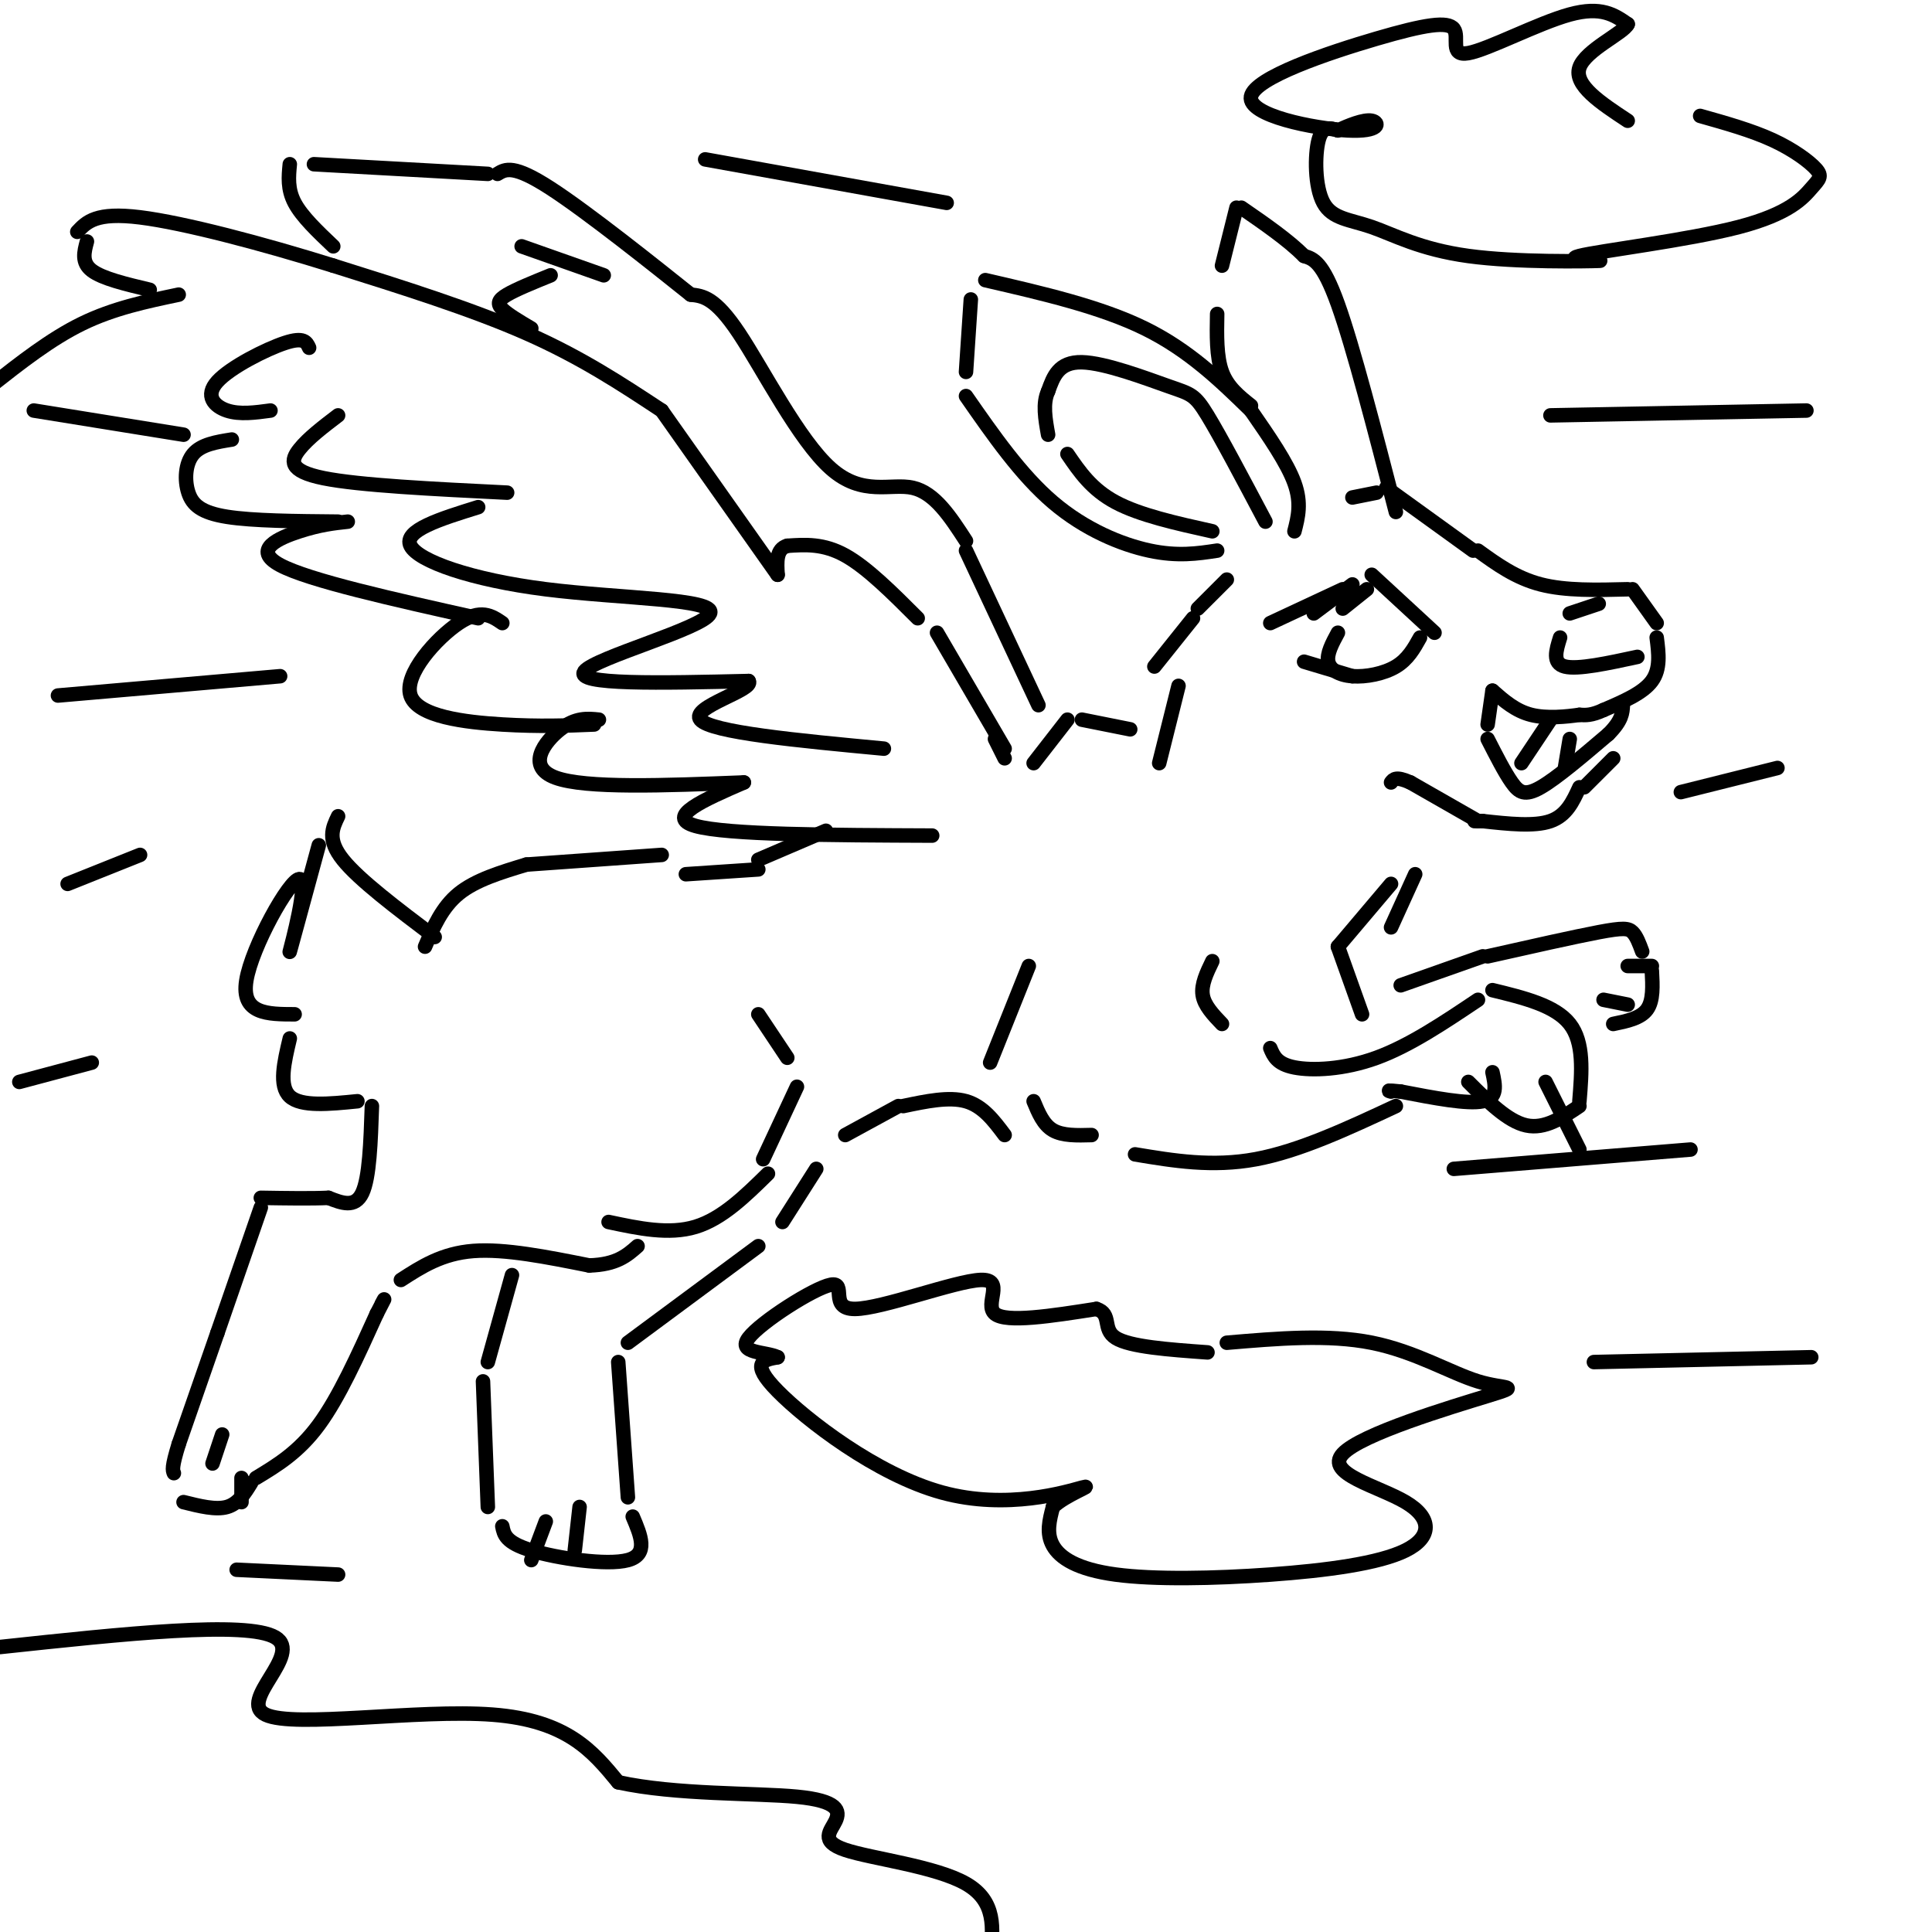 <svg viewBox='0 0 400 400' version='1.1' xmlns='http://www.w3.org/2000/svg' xmlns:xlink='http://www.w3.org/1999/xlink'><g fill='none' stroke='rgb(0,0,0)' stroke-width='3' stroke-linecap='round' stroke-linejoin='round'><path d='M268,110c0.750,-2.917 1.500,-5.833 0,-10c-1.500,-4.167 -5.250,-9.583 -9,-15'/><path d='M259,85c-6.417,-6.250 -12.833,-12.500 -22,-17c-9.167,-4.500 -21.083,-7.250 -33,-10'/><path d='M201,62c0.000,0.000 -1.000,15.000 -1,15'/><path d='M200,82c5.689,8.178 11.378,16.356 18,22c6.622,5.644 14.178,8.756 20,10c5.822,1.244 9.911,0.622 14,0'/><path d='M262,108c-4.661,-8.804 -9.321,-17.607 -12,-22c-2.679,-4.393 -3.375,-4.375 -8,-6c-4.625,-1.625 -13.179,-4.893 -18,-5c-4.821,-0.107 -5.911,2.946 -7,6'/><path d='M217,81c-1.167,2.500 -0.583,5.750 0,9'/><path d='M221,94c2.500,3.667 5.000,7.333 10,10c5.000,2.667 12.500,4.333 20,6'/><path d='M280,103c0.000,0.000 5.000,-1.000 5,-1'/><path d='M287,101c0.000,0.000 18.000,13.000 18,13'/><path d='M306,114c3.917,2.833 7.833,5.667 13,7c5.167,1.333 11.583,1.167 18,1'/><path d='M338,122c0.000,0.000 5.000,7.000 5,7'/><path d='M343,132c0.417,3.250 0.833,6.500 -1,9c-1.833,2.500 -5.917,4.250 -10,6'/><path d='M332,147c-2.500,1.167 -3.750,1.083 -5,1'/><path d='M327,148c-2.644,0.378 -6.756,0.822 -10,0c-3.244,-0.822 -5.622,-2.911 -8,-5'/><path d='M309,143c0.000,0.000 -1.000,7.000 -1,7'/><path d='M308,153c1.756,3.444 3.511,6.889 5,9c1.489,2.111 2.711,2.889 6,1c3.289,-1.889 8.644,-6.444 14,-11'/><path d='M333,152c2.833,-2.833 2.917,-4.417 3,-6'/><path d='M321,149c0.000,0.000 -6.000,9.000 -6,9'/><path d='M325,153c0.000,0.000 -1.000,6.000 -1,6'/><path d='M334,157c0.000,0.000 -6.000,6.000 -6,6'/><path d='M327,163c-1.333,2.917 -2.667,5.833 -6,7c-3.333,1.167 -8.667,0.583 -14,0'/><path d='M307,170c-2.500,0.000 -1.750,0.000 -1,0'/><path d='M306,170c0.000,0.000 -14.000,-8.000 -14,-8'/><path d='M292,162c-3.000,-1.333 -3.500,-0.667 -4,0'/><path d='M289,106c-4.417,-17.083 -8.833,-34.167 -12,-43c-3.167,-8.833 -5.083,-9.417 -7,-10'/><path d='M270,53c-3.333,-3.333 -8.167,-6.667 -13,-10'/><path d='M256,43c0.000,0.000 -3.000,12.000 -3,12'/><path d='M252,65c-0.083,4.417 -0.167,8.833 1,12c1.167,3.167 3.583,5.083 6,7'/><path d='M272,127c0.000,0.000 8.000,-6.000 8,-6'/><path d='M284,119c0.000,0.000 13.000,12.000 13,12'/><path d='M283,122c0.000,0.000 -5.000,4.000 -5,4'/><path d='M277,131c-1.173,2.173 -2.345,4.345 -2,6c0.345,1.655 2.208,2.792 5,3c2.792,0.208 6.512,-0.512 9,-2c2.488,-1.488 3.744,-3.744 5,-6'/><path d='M278,122c0.000,0.000 -15.000,7.000 -15,7'/><path d='M270,137c0.000,0.000 10.000,3.000 10,3'/><path d='M331,125c0.000,0.000 -6.000,2.000 -6,2'/><path d='M323,132c-0.833,2.667 -1.667,5.333 1,6c2.667,0.667 8.833,-0.667 15,-2'/><path d='M254,120c0.000,0.000 -6.000,6.000 -6,6'/><path d='M247,128c0.000,0.000 -8.000,10.000 -8,10'/><path d='M214,158c0.000,0.000 7.000,-9.000 7,-9'/><path d='M224,149c0.000,0.000 10.000,2.000 10,2'/><path d='M213,200c0.000,0.000 -8.000,20.000 -8,20'/><path d='M214,228c1.000,2.417 2.000,4.833 4,6c2.000,1.167 5.000,1.083 8,1'/><path d='M235,239c8.000,1.333 16.000,2.667 25,1c9.000,-1.667 19.000,-6.333 29,-11'/><path d='M251,199c-1.167,2.417 -2.333,4.833 -2,7c0.333,2.167 2.167,4.083 4,6'/><path d='M263,217c0.689,1.644 1.378,3.289 5,4c3.622,0.711 10.178,0.489 17,-2c6.822,-2.489 13.911,-7.244 21,-12'/><path d='M309,205c6.500,1.583 13.000,3.167 16,7c3.000,3.833 2.500,9.917 2,16'/><path d='M327,229c-3.583,2.417 -7.167,4.833 -11,4c-3.833,-0.833 -7.917,-4.917 -12,-9'/><path d='M309,222c0.583,2.667 1.167,5.333 -2,6c-3.167,0.667 -10.083,-0.667 -17,-2'/><path d='M290,226c-3.167,-0.333 -2.583,-0.167 -2,0'/><path d='M293,181c0.000,0.000 -5.000,11.000 -5,11'/><path d='M288,183c0.000,0.000 -11.000,13.000 -11,13'/><path d='M277,196c0.000,0.000 5.000,14.000 5,14'/><path d='M290,204c0.000,0.000 17.000,-6.000 17,-6'/><path d='M308,198c8.978,-2.022 17.956,-4.044 23,-5c5.044,-0.956 6.156,-0.844 7,0c0.844,0.844 1.422,2.422 2,4'/><path d='M342,201c0.167,3.083 0.333,6.167 -1,8c-1.333,1.833 -4.167,2.417 -7,3'/><path d='M208,157c0.000,0.000 -2.000,-4.000 -2,-4'/><path d='M208,155c0.000,0.000 -14.000,-24.000 -14,-24'/><path d='M190,128c-5.250,-5.250 -10.500,-10.500 -15,-13c-4.500,-2.500 -8.250,-2.250 -12,-2'/><path d='M163,113c-2.333,0.667 -2.167,3.333 -2,6'/><path d='M161,119c0.000,0.000 -24.000,-34.000 -24,-34'/><path d='M137,85c-8.333,-5.500 -16.667,-11.000 -28,-16c-11.333,-5.000 -25.667,-9.500 -40,-14'/><path d='M69,55c-14.533,-4.533 -30.867,-8.867 -40,-10c-9.133,-1.133 -11.067,0.933 -13,3'/><path d='M18,50c-0.583,2.167 -1.167,4.333 1,6c2.167,1.667 7.083,2.833 12,4'/><path d='M37,61c-6.750,1.417 -13.500,2.833 -20,6c-6.500,3.167 -12.750,8.083 -19,13'/><path d='M7,85c0.000,0.000 31.000,5.000 31,5'/><path d='M48,91c-3.167,0.506 -6.333,1.012 -8,3c-1.667,1.988 -1.833,5.458 -1,8c0.833,2.542 2.667,4.155 8,5c5.333,0.845 14.167,0.923 23,1'/><path d='M72,108c-2.867,0.311 -5.733,0.622 -10,2c-4.267,1.378 -9.933,3.822 -4,7c5.933,3.178 23.467,7.089 41,11'/><path d='M104,129c-2.220,-1.518 -4.440,-3.036 -9,0c-4.560,3.036 -11.458,10.625 -10,15c1.458,4.375 11.274,5.536 19,6c7.726,0.464 13.363,0.232 19,0'/><path d='M124,149c-2.400,-0.244 -4.800,-0.489 -8,2c-3.200,2.489 -7.200,7.711 -1,10c6.200,2.289 22.600,1.644 39,1'/><path d='M154,162c-8.250,3.583 -16.500,7.167 -10,9c6.500,1.833 27.750,1.917 49,2'/><path d='M64,72c-0.524,-1.149 -1.048,-2.298 -5,-1c-3.952,1.298 -11.333,5.042 -14,8c-2.667,2.958 -0.619,5.131 2,6c2.619,0.869 5.810,0.435 9,0'/><path d='M70,86c-3.089,2.356 -6.178,4.711 -8,7c-1.822,2.289 -2.378,4.511 5,6c7.378,1.489 22.689,2.244 38,3'/><path d='M99,105c-7.796,2.421 -15.592,4.842 -14,8c1.592,3.158 12.571,7.053 28,9c15.429,1.947 35.308,1.947 34,5c-1.308,3.053 -23.802,9.158 -26,12c-2.198,2.842 15.901,2.421 34,2'/><path d='M155,141c1.378,1.822 -12.178,5.378 -10,8c2.178,2.622 20.089,4.311 38,6'/><path d='M215,146c0.000,0.000 -15.000,-32.000 -15,-32'/><path d='M200,112c-3.232,-4.982 -6.464,-9.964 -11,-11c-4.536,-1.036 -10.375,1.875 -17,-4c-6.625,-5.875 -14.036,-20.536 -19,-28c-4.964,-7.464 -7.482,-7.732 -10,-8'/><path d='M143,61c-7.511,-6.000 -21.289,-17.000 -29,-22c-7.711,-5.000 -9.356,-4.000 -11,-3'/><path d='M101,36c0.000,0.000 -36.000,-2.000 -36,-2'/><path d='M60,34c-0.250,2.583 -0.500,5.167 1,8c1.500,2.833 4.750,5.917 8,9'/><path d='M171,172c0.000,0.000 -14.000,6.000 -14,6'/><path d='M157,180c0.000,0.000 -15.000,1.000 -15,1'/><path d='M137,177c0.000,0.000 -28.000,2.000 -28,2'/><path d='M109,179c-5.250,1.583 -10.500,3.167 -14,6c-3.500,2.833 -5.250,6.917 -7,11'/><path d='M90,194c-7.833,-5.917 -15.667,-11.833 -19,-16c-3.333,-4.167 -2.167,-6.583 -1,-9'/><path d='M66,175c-3.149,11.577 -6.298,23.155 -6,22c0.298,-1.155 4.042,-15.042 2,-15c-2.042,0.042 -9.869,14.012 -11,21c-1.131,6.988 4.435,6.994 10,7'/><path d='M60,215c-1.167,4.917 -2.333,9.833 0,12c2.333,2.167 8.167,1.583 14,1'/><path d='M157,210c0.000,0.000 6.000,9.000 6,9'/><path d='M165,225c0.000,0.000 -7.000,15.000 -7,15'/><path d='M159,243c-4.750,4.667 -9.500,9.333 -15,11c-5.500,1.667 -11.750,0.333 -18,-1'/><path d='M77,229c-0.250,7.417 -0.500,14.833 -2,18c-1.500,3.167 -4.250,2.083 -7,1'/><path d='M68,248c-3.500,0.167 -8.750,0.083 -14,0'/><path d='M54,250c0.000,0.000 -9.000,26.000 -9,26'/><path d='M45,276c-2.833,8.167 -5.417,15.583 -8,23'/><path d='M37,299c-1.500,4.833 -1.250,5.417 -1,6'/><path d='M38,311c3.333,0.833 6.667,1.667 9,1c2.333,-0.667 3.667,-2.833 5,-5'/><path d='M53,306c4.417,-2.667 8.833,-5.333 13,-11c4.167,-5.667 8.083,-14.333 12,-23'/><path d='M78,272c2.167,-4.167 1.583,-3.083 1,-2'/><path d='M83,265c4.250,-2.750 8.500,-5.500 15,-6c6.500,-0.500 15.250,1.250 24,3'/><path d='M122,262c5.667,-0.167 7.833,-2.083 10,-4'/><path d='M175,235c0.000,0.000 11.000,-6.000 11,-6'/><path d='M187,229c4.750,-1.000 9.500,-2.000 13,-1c3.500,1.000 5.750,4.000 8,7'/><path d='M169,242c0.000,0.000 -7.000,11.000 -7,11'/><path d='M157,258c0.000,0.000 -27.000,20.000 -27,20'/><path d='M128,282c0.000,0.000 2.000,28.000 2,28'/><path d='M131,314c1.667,3.911 3.333,7.822 -1,9c-4.333,1.178 -14.667,-0.378 -20,-2c-5.333,-1.622 -5.667,-3.311 -6,-5'/><path d='M101,312c0.000,0.000 -1.000,-26.000 -1,-26'/><path d='M101,282c0.000,0.000 5.000,-18.000 5,-18'/><path d='M120,312c0.000,0.000 -1.000,9.000 -1,9'/><path d='M113,315c0.000,0.000 -3.000,8.000 -3,8'/><path d='M46,297c0.000,0.000 -2.000,6.000 -2,6'/><path d='M50,306c0.000,0.000 0.000,5.000 0,5'/><path d='M320,224c0.000,0.000 7.000,14.000 7,14'/><path d='M337,200c0.000,0.000 5.000,0.000 5,0'/><path d='M332,207c0.000,0.000 5.000,1.000 5,1'/><path d='M244,142c0.000,0.000 -4.000,16.000 -4,16'/><path d='M125,57c0.000,0.000 -17.000,-6.000 -17,-6'/><path d='M114,57c-3.556,1.444 -7.111,2.889 -9,4c-1.889,1.111 -2.111,1.889 -1,3c1.111,1.111 3.556,2.556 6,4'/><path d='M58,140c0.000,0.000 -46.000,4.000 -46,4'/><path d='M29,177c0.000,0.000 -15.000,6.000 -15,6'/><path d='M352,24c5.334,1.503 10.669,3.005 15,5c4.331,1.995 7.659,4.481 9,6c1.341,1.519 0.694,2.069 -1,4c-1.694,1.931 -4.437,5.243 -15,8c-10.563,2.757 -28.946,4.961 -33,6c-4.054,1.039 6.221,0.915 4,1c-2.221,0.085 -16.938,0.379 -27,-1c-10.062,-1.379 -15.470,-4.432 -20,-6c-4.530,-1.568 -8.181,-1.653 -10,-5c-1.819,-3.347 -1.805,-9.956 -1,-13c0.805,-3.044 2.403,-2.522 4,-2'/><path d='M277,27c2.088,-0.950 5.310,-2.325 7,-2c1.690,0.325 1.850,2.349 -5,2c-6.850,-0.349 -20.709,-3.071 -20,-7c0.709,-3.929 15.986,-9.067 26,-12c10.014,-2.933 14.767,-3.663 16,-2c1.233,1.663 -1.053,5.717 3,5c4.053,-0.717 14.444,-6.205 21,-8c6.556,-1.795 9.278,0.102 12,2'/><path d='M337,5c-0.800,1.822 -8.800,5.378 -10,9c-1.200,3.622 4.400,7.311 10,11'/><path d='M254,278c10.518,-0.896 21.036,-1.792 30,0c8.964,1.792 16.376,6.271 22,8c5.624,1.729 9.462,0.708 2,3c-7.462,2.292 -26.224,7.897 -30,12c-3.776,4.103 7.435,6.705 13,10c5.565,3.295 5.483,7.283 0,10c-5.483,2.717 -16.367,4.161 -28,5c-11.633,0.839 -24.017,1.072 -32,0c-7.983,-1.072 -11.567,-3.449 -13,-6c-1.433,-2.551 -0.717,-5.275 0,-8'/><path d='M218,312c2.574,-2.517 9.010,-4.809 6,-4c-3.010,0.809 -15.464,4.718 -29,1c-13.536,-3.718 -28.153,-15.062 -34,-21c-5.847,-5.938 -2.923,-6.469 0,-7'/><path d='M161,281c-2.424,-1.206 -8.484,-0.720 -6,-4c2.484,-3.280 13.511,-10.326 17,-11c3.489,-0.674 -0.560,5.026 5,5c5.560,-0.026 20.728,-5.776 26,-6c5.272,-0.224 0.649,5.079 3,7c2.351,1.921 11.675,0.461 21,-1'/><path d='M227,271c3.311,1.044 1.089,4.156 4,6c2.911,1.844 10.956,2.422 19,3'/><path d='M0,341c25.560,-2.738 51.119,-5.476 57,-2c5.881,3.476 -7.917,13.167 -2,16c5.917,2.833 31.548,-1.190 47,0c15.452,1.190 20.726,7.595 26,14'/><path d='M128,369c11.847,2.622 28.465,2.178 37,3c8.535,0.822 8.989,2.911 8,5c-0.989,2.089 -3.420,4.178 2,6c5.420,1.822 18.691,3.378 25,7c6.309,3.622 5.654,9.311 5,15'/><path d='M350,238c0.000,0.000 -49.000,4.000 -49,4'/><path d='M368,159c0.000,0.000 -20.000,5.000 -20,5'/><path d='M196,42c0.000,0.000 -50.000,-9.000 -50,-9'/><path d='M19,220c0.000,0.000 -15.000,4.000 -15,4'/><path d='M70,326c0.000,0.000 -21.000,-1.000 -21,-1'/><path d='M375,281c0.000,0.000 -45.000,1.000 -45,1'/><path d='M374,85c0.000,0.000 -53.000,1.000 -53,1'/></g>
</svg>